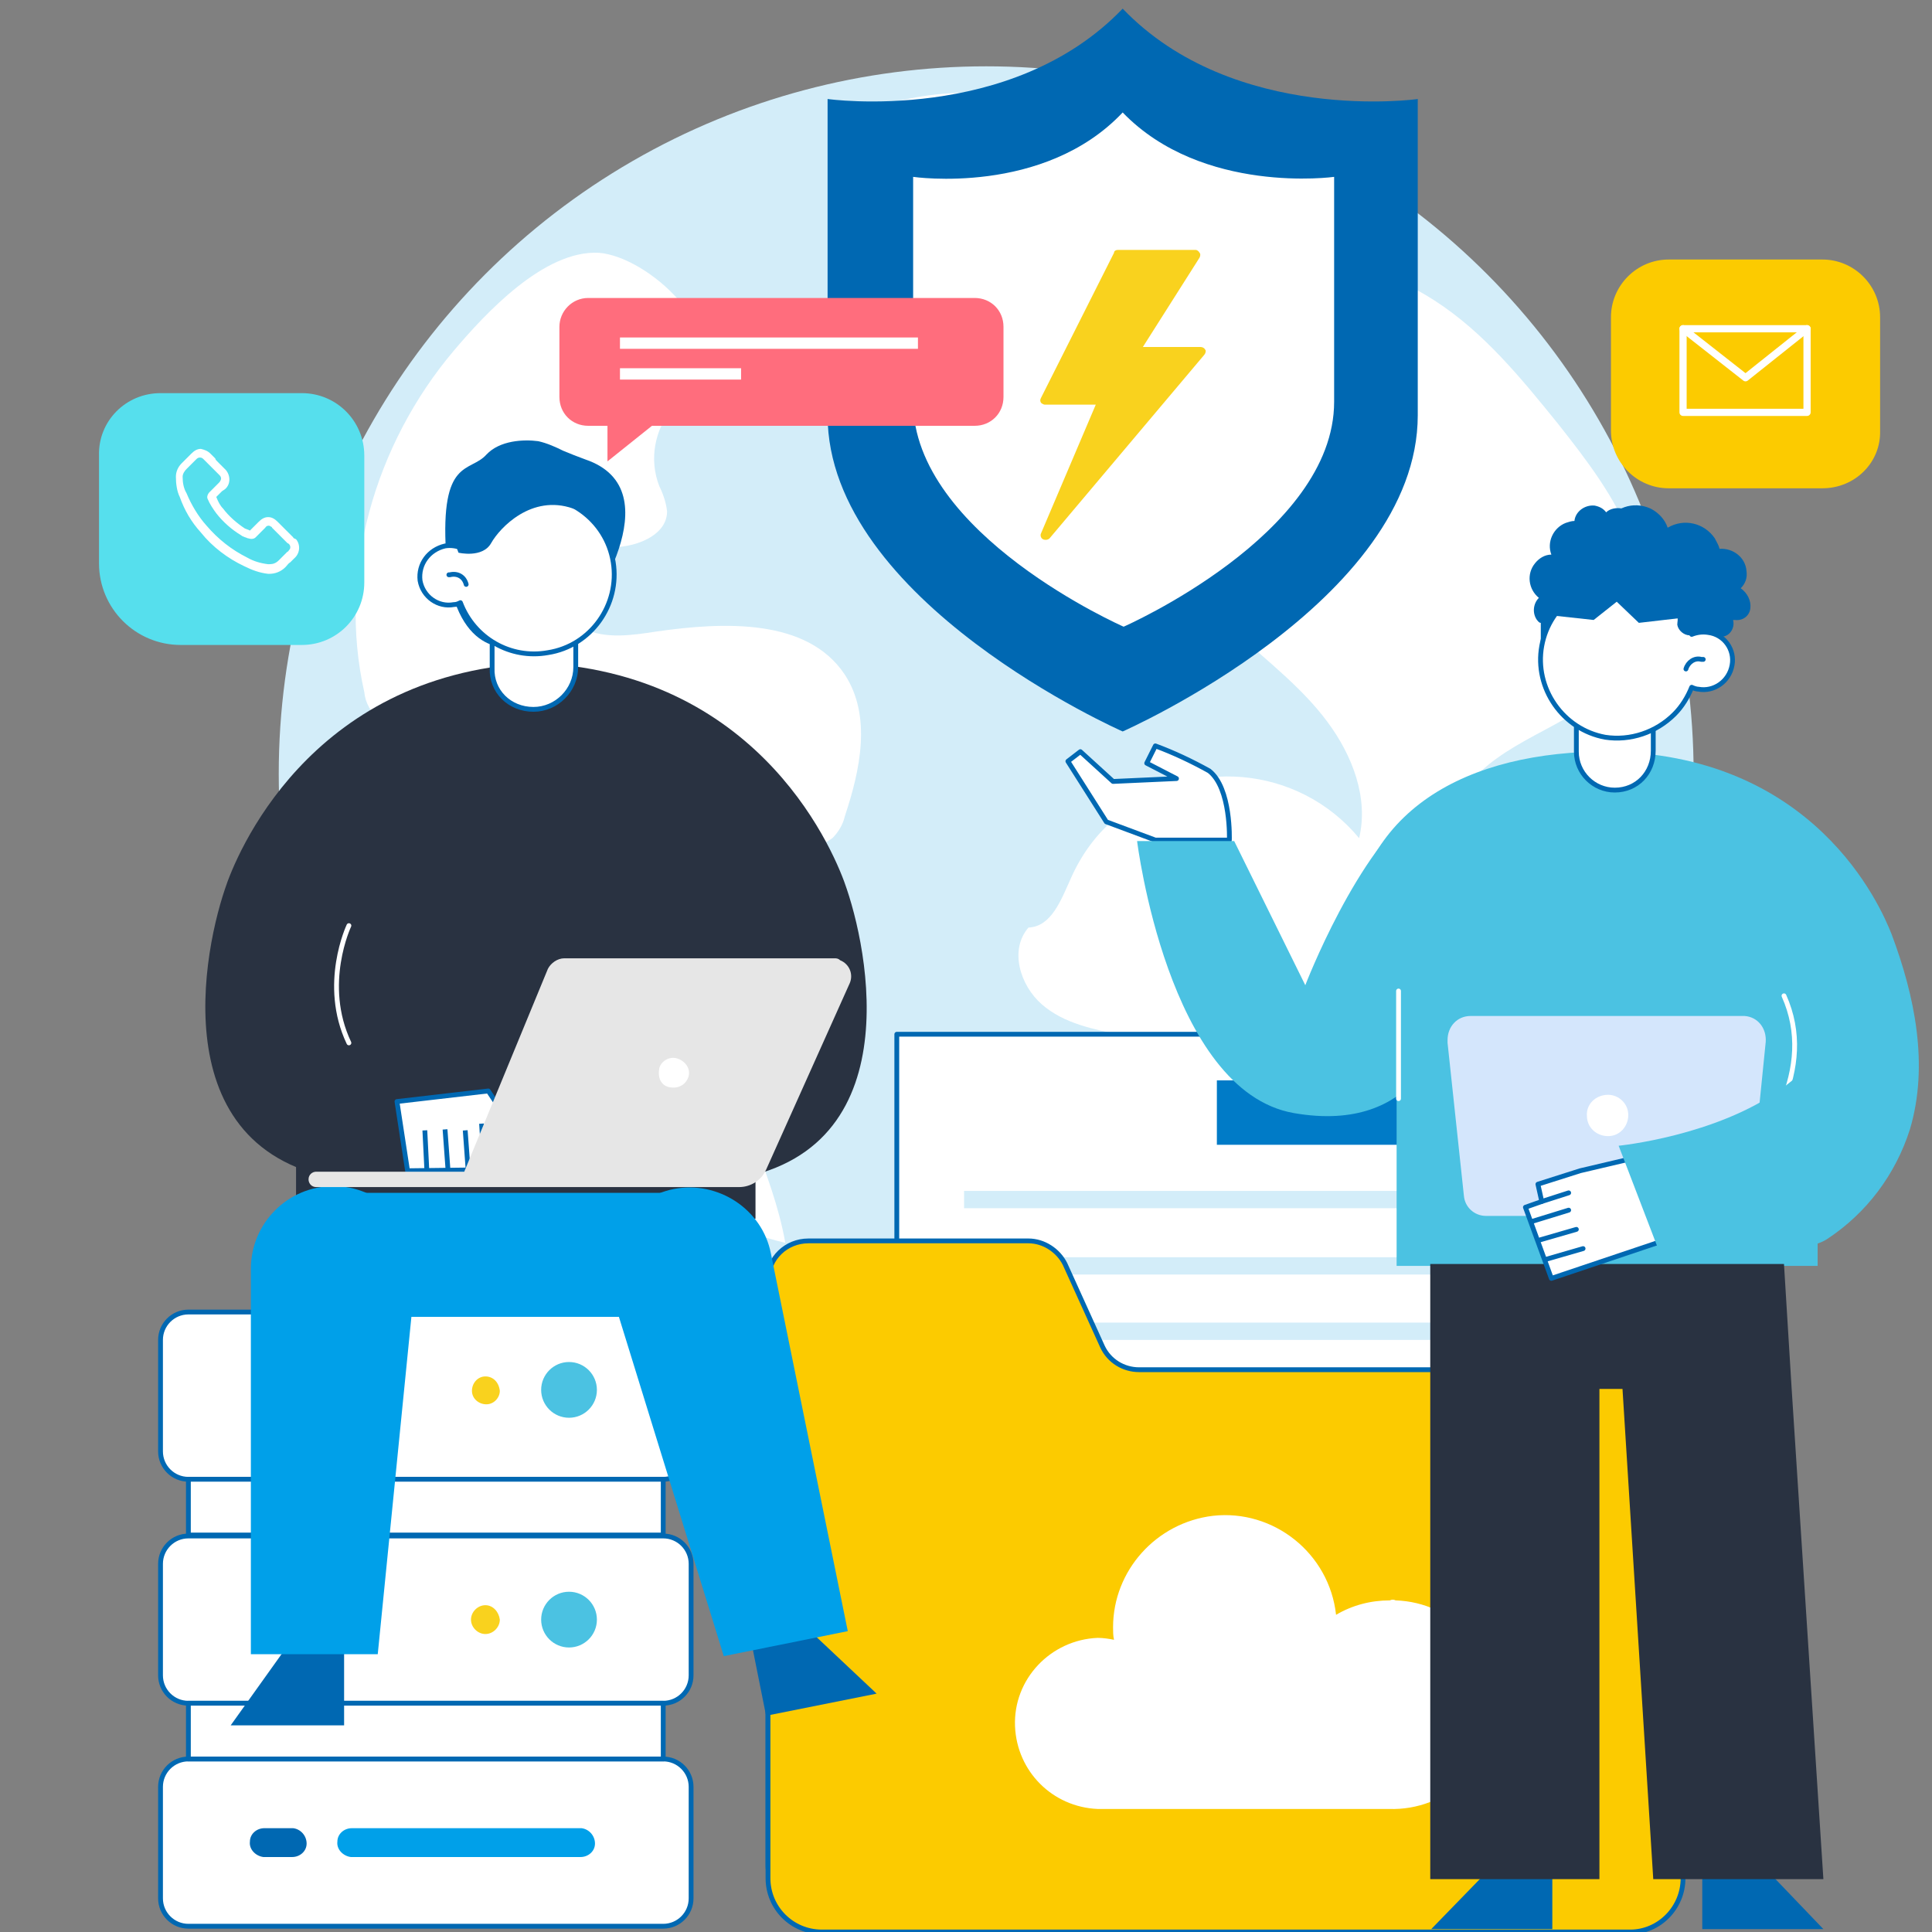 <?xml version="1.0" encoding="utf-8"?>
<!-- Generator: Adobe Illustrator 25.3.1, SVG Export Plug-In . SVG Version: 6.00 Build 0)  -->
<svg version="1.1" id="圖層_1" xmlns="http://www.w3.org/2000/svg" xmlns:xlink="http://www.w3.org/1999/xlink" x="0px" y="0px"
	 viewBox="0 0 201 201" style="enable-background:new 0 0 201 201;" xml:space="preserve">
<rect x="0" y="0" width="201" height="201" fill="#808080" stroke="none"/>
<style type="text/css">
	.st0{fill:#D3EDF9;}
	.st1{fill:#FFFFFF;}
	.st2{fill:#FCCB00;}
	.st3{fill:none;stroke:#FFFFFF;stroke-width:0.75;stroke-linecap:round;stroke-linejoin:round;}
	.st4{fill:#56DFED;}
	.st5{fill:#FFFFFF;stroke:#0068B2;stroke-width:0.5;stroke-linecap:round;stroke-linejoin:round;}
	.st6{fill:#007BC7;}
	.st7{fill:#FCCB00;stroke:#0068B2;stroke-width:0.5;stroke-linecap:round;stroke-linejoin:round;}
	.st8{fill:#0068B2;}
	.st9{fill:#F9D21E;}
	.st10{fill:#FF6D7D;}
	.st11{fill:none;stroke:#FFFFFF;stroke-width:1.18;stroke-miterlimit:10;}
	.st12{fill:#4BC2E2;}
	.st13{fill:#00A0E9;}
	.st14{fill:#293241;}
	.st15{fill:none;stroke:#FFFFFF;stroke-width:0.5;stroke-linecap:round;stroke-linejoin:round;}
	.st16{fill:none;stroke:#0068B2;stroke-width:0.5;stroke-miterlimit:10;}
	.st17{fill:#E6E6E6;}
	.st18{fill:none;stroke:#0068B2;stroke-width:0.5;stroke-linecap:round;stroke-linejoin:round;}
	.st19{fill:#D4E6FC;}
</style>
<g id="圖層_3">
	<circle class="st0" cx="102.6" cy="80.5" r="73.6"/>
	<path class="st1" d="M72.4,39.8c-0.7,0.9-1.6,1.8-2.4,2.6c-1.9,2.3-2.5,5.4-1.4,8.2c0.4,0.8,0.7,1.7,0.8,2.6c0,2.3-2.7,3.5-5,3.7
		s-4.9,0.3-6.2,2.2c-1.4,2.1,0.2,5.2,2.5,6.3s5,0.7,7.6,0.3c7-1,15.7-1.4,19.6,4.5c2.8,4.3,1.6,9.9,0,14.7c-0.2,0.9-0.7,1.7-1.3,2.3
		c-1,0.7-2.1,1.2-3.2,1.4c-7.2,2.4-9.7,11.6-8.4,19s5.4,14.3,6.7,21.7c-10.8-2.5-19.2-10.6-26.9-18.7c-3.9-4.1-8-8.8-8-14.5
		c0-4.1,2.1-7.8,2.7-11.8s-1.5-9.1-5.5-9.2c-1.5,0-3.2,0.6-4.5-0.2c-0.9-0.7-1.5-1.8-1.6-2.9c-2.8-12.4,1.1-25.8,9.3-35.5
		c3.3-3.9,9.4-10.5,15.1-10.2C67.4,26.7,75.9,34.4,72.4,39.8z"/>
	<path class="st1" d="M54,121l1.3,4.8c0.3,1.2,0.5,2.9-0.7,3.4c-0.9,0.4-1.9-0.3-2.6-1c-2.8-2.9-4.1-7-3.4-11c0.5-1.6,2.8-2,4.2-0.9
		C54,117.5,54.5,119.3,54,121"/>
	<path class="st1" d="M147,123.6c2.9-7,1.6-14.8,1.2-22.3s0.3-15.9,5.8-21c4.4-4.1,11-5.4,14.6-10.2c2.9-3.9,2.9-9.3,1.2-13.8
		s-4.7-8.4-7.7-12.2c-3.8-4.7-7.7-9.5-12.8-12.8s-11.4-5.2-17.3-3.5c2.4,4.1,8.3,4.6,11.4,8.2c3.4,4,1.2,11.1-3.8,12.5
		c-1.1,0.3-2.3,0.4-3.5,0.1c-2.1-0.5-3.6-2.2-5.3-3.5c-2.7-2.2-6.2-3.9-9.7-3.5s-6.8,3.5-6.4,7c0.4,1.9,1.3,3.7,2.6,5.1
		c3.5,4.4,7.3,8.6,11.5,12.3c3.2,2.9,6.7,5.6,9.3,9.1s4.3,7.9,3.3,12.1c-6.3-7.6-17.6-8.6-25.2-2.2c-2.1,1.7-3.7,3.9-4.8,6.4
		c-1,2.2-2,5-4.4,5.1c-2,2.3-0.9,6,1.4,8s5.4,2.6,8.4,3.2s6.1,1.4,8.2,3.6c2.3,2.4,2.8,5.9,3.3,9.2c0.6,4.2,1.1,8.7-0.4,12.7
		c-0.7,1.3-1.2,2.7-1.6,4.1c-1.5,7.8,6.9,1.5,9-0.2C140,133.2,144.6,129.4,147,123.6z"/>
	<path class="st1" d="M120.5,21.6c-1.2-0.1-2.4,0-3.5,0.3c-2.6,0.8-4.1,3.6-4.7,6.2s-0.4,5.4-1.1,8.1c-0.5,1.9-1.6,3.9-3.5,4.3
		c-2.1,0.5-4.2-1.3-5-3.3s-0.8-4.2-1.1-6.3c-1.3-7.7-7-13.9-14.6-15.8c1.2-2.2,3.3-3.9,5.8-4.4c6.8-1.9,14.3-1,21,0.7
		c3.5,0.9,6.9,2.1,10.2,3.5c1.9,0.8,6.9,2.5,7.7,4.6C133.1,23.1,122.8,21.6,120.5,21.6z"/>
	<path class="st1" d="M88.4,32.5c1-0.9,2.8,0.2,2.9,1.5c-0.1,1.4-1,2.6-2.3,3.1c-1.3,0.4-2.6,0.8-4,1c-0.5,0.2-1.1,0.3-1.7,0.2
		c-1-0.3-1.3-1.5-1.2-2.5c0.3-1,0.3-2,0.2-3c1.3-0.8,2.8-1.1,4.3-1"/>
	<path class="st2" d="M189.6,50.8h-16c-3.3,0-6-2.7-6-6V33c0-3.3,2.7-6,6-6h16c3.3,0,6,2.7,6,6v11.8C195.7,48.1,193,50.8,189.6,50.8
		z"/>
	<polygon class="st3" points="188,42.9 177.1,42.9 175.1,42.9 175.1,34.2 188,34.2 188,36.4 	"/>
	<polyline class="st3" points="175.1,34.2 181.6,39.3 188,34.2 	"/>
	<path class="st4" d="M16.7,40.9h14.7c3.6,0,6.5,2.9,6.5,6.5v13.2c0,3.6-2.9,6.5-6.5,6.5h0H18.8c-4.7,0-8.5-3.8-8.5-8.5V47.4
		C10.2,43.8,13.1,40.9,16.7,40.9z"/>
	<path class="st1" d="M30.5,55.9l-1.6-1.6c-0.3-0.3-0.6-0.5-1-0.5c-0.4,0-0.7,0.2-1,0.5L26,55.2l-0.2-0.1c-0.1,0-0.2-0.1-0.3-0.1
		c-0.9-0.6-1.7-1.3-2.3-2.1c-0.3-0.3-0.5-0.7-0.7-1.2c0.2-0.2,0.4-0.4,0.6-0.6l0.3-0.2c0.6-0.5,0.6-1.4,0.1-2c0,0-0.1-0.1-0.1-0.1
		L22.6,48c-0.1-0.1-0.2-0.2-0.2-0.3l-0.5-0.5c-0.3-0.3-0.6-0.4-1-0.5c-0.4,0-0.7,0.2-1,0.5l-1,1c-0.4,0.4-0.6,0.9-0.6,1.4
		c0,0.7,0.1,1.5,0.4,2.1c0.5,1.4,1.2,2.6,2.2,3.7c1.2,1.5,2.8,2.7,4.5,3.5c0.8,0.4,1.6,0.7,2.5,0.8H28c0.6,0,1.2-0.2,1.7-0.7l0,0
		c0.2-0.2,0.3-0.4,0.5-0.5l0.4-0.4c0.6-0.5,0.7-1.4,0.2-2C30.6,56,30.5,56,30.5,55.9z M29.9,57.4c-0.1,0.1-0.2,0.2-0.3,0.3
		c-0.2,0.2-0.4,0.4-0.6,0.6c-0.3,0.3-0.6,0.4-1,0.4h-0.1c-0.8-0.1-1.5-0.3-2.2-0.7c-1.6-0.8-3-1.9-4.2-3.3c-0.9-1-1.6-2.2-2.1-3.4
		c-0.3-0.5-0.4-1.1-0.4-1.7c0-0.3,0.2-0.6,0.4-0.8l1-1c0.1-0.1,0.2-0.2,0.4-0.2c0.2,0,0.3,0.1,0.4,0.2l0.5,0.5
		c0.1,0.1,0.2,0.2,0.3,0.3l0.8,0.8c0.1,0.1,0.2,0.2,0.2,0.4c0,0.1-0.1,0.3-0.2,0.4l-0.3,0.3l-0.7,0.7l0,0c-0.2,0.2-0.3,0.5-0.2,0.7
		l0,0c0.2,0.5,0.6,1.1,0.9,1.5c0.7,0.9,1.6,1.7,2.6,2.3c0.1,0.1,0.2,0.1,0.4,0.2c0.1,0,0.2,0.1,0.3,0.1l0,0c0.3,0.1,0.6,0.1,0.8-0.1
		l1-1c0.1-0.2,0.4-0.3,0.6-0.1c0.1,0,0.1,0.1,0.1,0.1l1.6,1.6c0.3,0.1,0.4,0.5,0.2,0.7C30,57.3,30,57.4,29.9,57.4L29.9,57.4z"/>
</g>
<g id="圖層_2_1_">
	<path class="st5" d="M169.1,126.3h-22.8c-1.5,0-2.9,0.8-3.6,2.1l-3.7,5.1c-0.7,1.3-2.1,2.1-3.6,2.1H79.9V194c0,3.1,2.5,5.6,5.6,5.6
		h84.1c3.1,0,5.6-2.5,5.6-5.5c0,0,0,0,0,0v-52c0-4.3-0.7-8.6-2-12.7l0,0C172.6,127.6,171,126.3,169.1,126.3z"/>
	<rect x="93.3" y="107.6" class="st5" width="73.2" height="37.5"/>
	<path class="st6" d="M160.6,112.4h-34v6.7h34V112.4z"/>
	<path class="st0" d="M160.6,123.9h-60.3v1.8h60.3V123.9z"/>
	<path class="st0" d="M160.6,130.8h-60.3v1.8h60.3V130.8z"/>
	<path class="st0" d="M160.6,137.6h-60.3v1.8h60.3V137.6z"/>
	<path class="st7" d="M84.1,129.1H107c1.6,0,3.1,1,3.8,2.4l3.9,8.6c0.7,1.5,2.2,2.4,3.8,2.4h56.6v52.9c0,3.1-2.5,5.6-5.5,5.6
		c0,0,0,0,0,0H85.5c-3.1,0-5.6-2.5-5.6-5.6v-62.2C79.9,130.9,81.8,129.1,84.1,129.1z"/>
	<path class="st1" d="M144.6,166.5c-2,0-3.9,0.5-5.6,1.5c-0.7-6.4-6.5-11-12.8-10.3c-5.9,0.7-10.4,5.7-10.4,11.6
		c0,0.4,0,0.9,0.1,1.3c-0.5-0.1-1.1-0.2-1.7-0.2c-4.9,0.2-8.8,4.3-8.6,9.2c0.2,4.7,3.9,8.4,8.6,8.6h30.3c6,0.2,11-4.5,11.2-10.5
		c0.2-6-4.5-11-10.5-11.2C145,166.4,144.8,166.4,144.6,166.5L144.6,166.5z"/>
	<path class="st8" d="M116.8,0.9c-11.6,12.1-30.7,9.4-30.7,9.4v32.9c0,19.4,30.7,32.9,30.7,32.9s30.7-13.5,30.7-32.9V10.3
		C147.6,10.3,128.4,13,116.8,0.9z"/>
	<path class="st1" d="M116.8,11.7c-8.2,8.7-21.8,6.7-21.8,6.7v23.4c0,13.8,21.9,23.4,21.9,23.4s21.9-9.6,21.9-23.4V18.4
		C138.8,18.4,125.1,20.3,116.8,11.7z"/>
	<path class="st9" d="M125.4,36.4c-0.1-0.2-0.3-0.3-0.5-0.3h-6l5.9-9.3c0.1-0.2,0.1-0.4,0-0.5c-0.1-0.2-0.3-0.3-0.4-0.3h-8.1
		c-0.2,0-0.4,0.1-0.4,0.3l-7.6,15.1c-0.1,0.2-0.1,0.3,0,0.5c0.1,0.1,0.3,0.2,0.4,0.2h5.3l-5.7,13.4c-0.1,0.2,0,0.5,0.2,0.6
		c0.2,0.1,0.5,0.1,0.7-0.1l16.1-19.1C125.4,36.8,125.5,36.5,125.4,36.4z"/>
	<path class="st10" d="M61.2,31h40.2c1.7,0,3,1.3,3,3v7.3c0,1.7-1.3,3-3,3H61.2c-1.7,0-3-1.3-3-3V34C58.2,32.4,59.5,31,61.2,31z"/>
	<line class="st11" x1="64.5" y1="35.7" x2="95.5" y2="35.7"/>
	<line class="st11" x1="64.5" y1="38.9" x2="77.1" y2="38.9"/>
	<polygon class="st10" points="63.2,42.8 63.2,48 69.7,42.8 	"/>
	<g id="Page-1">
		<g id="_008---Data-Transfer">
			<path id="Rectangle-path" class="st5" d="M19.6,183H69c1.6,0,2.9,1.3,2.9,2.9v11.6c0,1.6-1.3,2.9-2.9,2.9H19.6
				c-1.6,0-2.9-1.3-2.9-2.9v-11.6C16.7,184.3,18,183,19.6,183z"/>
			<path id="Rectangle-path-2" class="st5" d="M19.6,159.8H69c1.6,0,2.9,1.3,2.9,2.9v11.6c0,1.6-1.3,2.9-2.9,2.9H19.6
				c-1.6,0-2.9-1.3-2.9-2.9v-11.6C16.7,161.1,18,159.8,19.6,159.8z"/>
			<path id="Rectangle-path-3" class="st5" d="M19.6,136.5H69c1.6,0,2.9,1.3,2.9,2.9V151c0,1.6-1.3,2.9-2.9,2.9H19.6
				c-1.6,0-2.9-1.3-2.9-2.9v-11.6C16.7,137.8,18,136.5,19.6,136.5z"/>
			<path id="Rectangle-path-4" class="st5" d="M69,177.2H19.6v5.8H69V177.2z"/>
			<path id="Rectangle-path-5" class="st5" d="M69,153.9H19.6v5.8H69V153.9z"/>
			<path id="Oval" class="st12" d="M59.2,141.7c-1.6,0-2.9,1.3-2.9,2.9c0,1.6,1.3,2.9,2.9,2.9c1.6,0,2.9-1.3,2.9-2.9c0,0,0,0,0,0
				C62.1,143,60.8,141.7,59.2,141.7C59.2,141.7,59.2,141.7,59.2,141.7z"/>
			<path id="Oval-2" class="st12" d="M59.2,165.6c-1.6,0-2.9,1.3-2.9,2.9s1.3,2.9,2.9,2.9s2.9-1.3,2.9-2.9
				C62.1,166.9,60.8,165.6,59.2,165.6C59.2,165.6,59.2,165.6,59.2,165.6z"/>
			<path id="Oval-3" class="st9" d="M50.5,167c-0.8,0-1.5,0.7-1.5,1.5c0,0.8,0.7,1.5,1.5,1.5s1.5-0.7,1.5-1.5
				C51.9,167.7,51.3,167,50.5,167C50.5,167,50.5,167,50.5,167z"/>
			<path id="Oval-4" class="st9" d="M50.5,143.2c-0.8,0-1.4,0.7-1.4,1.5c0,0.8,0.7,1.4,1.5,1.4c0.8,0,1.4-0.7,1.4-1.4
				C51.9,143.8,51.3,143.2,50.5,143.2C50.5,143.2,50.5,143.2,50.5,143.2z"/>
			<path class="st13" d="M36.5,193.2h23.9c0.8,0,1.5-0.6,1.5-1.4c0-0.8-0.6-1.5-1.4-1.6c0,0,0,0-0.1,0H36.6c-0.8,0-1.5,0.6-1.5,1.4
				c-0.1,0.8,0.6,1.5,1.4,1.6C36.4,193.2,36.5,193.2,36.5,193.2z"/>
			<path class="st8" d="M27.5,193.2h2.9c0.8,0,1.5-0.6,1.5-1.4c0-0.8-0.6-1.5-1.4-1.6c0,0-0.1,0-0.1,0h-2.9c-0.8,0-1.5,0.6-1.5,1.4
				c-0.1,0.8,0.6,1.5,1.4,1.6C27.5,193.2,27.5,193.2,27.5,193.2z"/>
		</g>
	</g>
	<path class="st8" d="M60.9,47.8c-0.8-0.3-1.6-0.6-2.3-0.9c-0.8-0.4-1.7-0.8-2.6-1c-1.5-0.2-4-0.1-5.4,1.4
		c-1.7,1.9-4.8,0.3-4.2,10.2c0.7,11.1,6.9,9.9,7,9.7l5.5-7.1c0,0,1.9,4.1,1.9,4S70.3,51,60.9,47.8z"/>
	<path class="st8" d="M39.9,116.9h26.3l0,0v1.6c0,1.1-0.9,2-2,2H41.9c-1.1,0-2-0.9-2-2L39.9,116.9L39.9,116.9z"/>
	<path class="st14" d="M23.4,92.5C24.5,89.1,32,70.3,55.2,69v-0.1h0.6h0.6V69C79.5,70.3,87,89.1,88.1,92.5c2.6,7.7,6.5,29.6-15,30.5
		c-7.8,0.3-13.1,0.5-16.7,0.7l0,0h-0.6h-0.6l0,0c-3.6-0.1-9-0.3-16.7-0.7C17,122,20.8,100.2,23.4,92.5z"/>
	<rect x="30.8" y="108.5" class="st14" width="47.8" height="18.3"/>
	<path class="st5" d="M55.5,73.8L55.5,73.8c2.4,0,4.4-2,4.4-4.4l0,0V58.9h-8.7v10.6C51.1,71.9,53,73.8,55.5,73.8z"/>
	<path class="st5" d="M43.7,60.4c0.3,1.7,1.9,2.8,3.5,2.5c0.3,0,0.5-0.1,0.7-0.2c1.4,3.7,5.2,5.9,9.1,5.2c4.5-0.7,7.5-5,6.8-9.4
		c-0.7-4.5-5-7.5-9.4-6.8c-2.9,0.5-5.4,2.5-6.4,5.3c-0.5-0.2-1.1-0.3-1.7-0.2C44.6,57.2,43.5,58.7,43.7,60.4
		C43.7,60.4,43.7,60.4,43.7,60.4z"/>
	<path class="st5" d="M48.5,60.8c-0.2-0.8-0.9-1.2-1.7-1c0,0-0.1,0-0.1,0"/>
	<path class="st8" d="M47.7,57.5c0,0,2.5,0.6,3.4-1s4.2-5.1,8.5-3.6s-3.7-3.5-4-3.5h-4.4c0,0-3.2,2.5-3.2,2.8s-1,3.4-1,3.4
		L47.7,57.5z"/>
	<polygon class="st8" points="91.2,176.2 84.4,169.8 78.2,171 79.7,178.5 	"/>
	<path class="st13" d="M88.2,169.7l-8-39.3c-0.9-4.6-5.5-7.6-10.1-6.7l0,0c-4.6,0.9-7.6,5.5-6.7,10.1c0,0,0,0,0,0l11.9,38.5
		L88.2,169.7z"/>
	<polygon class="st8" points="24,179.5 29.5,171.8 35.8,171.8 35.8,179.5 	"/>
	<path class="st13" d="M26.1,172.1V132c0-4.7,3.8-8.6,8.6-8.6l0,0c4.7,0,8.6,3.8,8.6,8.6l-4,40.1L26.1,172.1z"/>
	<path class="st15" d="M36.3,96.3c0,0-2.9,6.1,0,12.2"/>
	<polygon class="st5" points="50.8,113.5 51.8,115 52.1,119.6 50.3,119.9 50.3,121.7 42.4,121.8 41.3,114.6 	"/>
	<line class="st16" x1="48.7" y1="121.7" x2="48.4" y2="117.6"/>
	<line class="st16" x1="46.6" y1="121.6" x2="46.3" y2="117.5"/>
	<line class="st16" x1="44.4" y1="121.6" x2="44.2" y2="117.6"/>
	<line class="st16" x1="50.3" y1="120" x2="50.1" y2="116.9"/>
	<path class="st17" d="M86.8,99.7H58.7c-0.7,0-1.4,0.5-1.7,1.1l-8.7,21.1H32.9c-0.4,0-0.8,0.3-0.8,0.8c0,0,0,0,0,0l0,0
		c0,0.4,0.3,0.8,0.8,0.8h44c1.2,0,2.3-0.7,2.8-1.8l8.7-19.4c0.4-0.9,0-2-1-2.4C87.2,99.7,87,99.7,86.8,99.7z"/>
	<path class="st1" d="M71.6,112.1c-0.3,0.8-1.1,1.2-2,1s-1.2-1.1-1-2c0.2-0.7,1-1.2,1.8-1C71.4,110.4,71.9,111.3,71.6,112.1z"/>
	<polygon class="st13" points="81.3,137 32.5,137 34.7,124.1 72,124.1 	"/>
	<polygon class="st8" points="160.3,67.8 178.3,65.6 178.3,63.9 160.3,63.9 	"/>
	<polygon class="st12" points="189.1,131.7 145.3,131.7 145.3,105.3 189.1,112 	"/>
	<path class="st5" d="M127.9,87.4c0,0,0.2-5.4-2.1-7.2c-1.8-1-3.7-1.9-5.6-2.6l-0.9,1.8l3.1,1.6l-6.6,0.3l-3.4-3.1l-1.3,1l4,6.3
		l5.1,1.9L127.9,87.4z"/>
	<polygon class="st8" points="189.7,200.7 182.9,193.6 177.1,193.6 177.1,200.7 	"/>
	<polygon class="st8" points="148.9,200.7 155.8,193.6 161.5,193.6 161.5,200.7 	"/>
	<polygon class="st14" points="148.8,131.5 148.8,195.5 166.4,195.5 166.4,144.5 168.8,144.5 172,195.5 189.7,195.5 186.4,144.5 
		185.6,131.5 	"/>
	<path class="st12" d="M140.3,99.9c0-14.8,11.2-21.4,25.7-21.7h0.9c21.9,0,28.8,16.2,29.9,19c2.4,6.4,3.9,13.6,1.9,20.3
		c-1.5,4.7-4.5,8.7-8.6,11.4c-1.2,0.8-3.1,0.9-4.6,1.1c-1.5,0.2-3.1,0.4-4.6,0.4c-2,0-4-0.4-5.8-1.1c-0.9-0.3-1.6-0.7-2.3-1.4
		c-0.7-0.7-1.4-1.3-2.3-1.7c-2.6-1.4-5.3-2.7-8-3.8L140.3,99.9z"/>
	<path class="st5" d="M168,82.2L168,82.2c-2.2,0-4-1.8-4-4c0,0,0,0,0-0.1V64.9h8v13.2C172,80.4,170.3,82.2,168,82.2
		C168,82.2,168,82.2,168,82.2z"/>
	<path class="st5" d="M180.2,69.2c-0.3,1.7-1.9,2.8-3.5,2.5c0,0,0,0,0,0c-0.2,0-0.5-0.1-0.7-0.2c-0.4,1-1,2-1.8,2.8
		c-1.9,1.9-4.6,2.8-7.2,2.4c-4.4-0.8-7.4-5.1-6.6-9.5c0.8-4.4,5-7.3,9.4-6.5c2.9,0.5,5.2,2.5,6.2,5.3c0.5-0.2,1.1-0.3,1.7-0.2
		C179.4,66,180.5,67.6,180.2,69.2z"/>
	<path class="st18" d="M175.4,69.6c0.2-0.7,0.9-1.2,1.6-1c0.1,0,0.1,0,0.2,0"/>
	<path class="st12" d="M150,107.3c0,0-2.3,10.8-15.4,8.5s-16.3-28.3-16.3-28.3h10.1l7.4,15c0,0,5.4-14.1,12.1-18.9
		C152,80.6,150,107.3,150,107.3z"/>
	<line class="st15" x1="145.5" y1="103.1" x2="145.5" y2="114.3"/>
	<path class="st15" d="M185.6,103.6c1.7,3.8,1.3,7.6-0.2,11.2"/>
	<path class="st19" d="M154.6,126.5h25.1c1.3,0,2.3-1,2.4-2.2l1.6-15.9c0.1-1.4-0.8-2.6-2.2-2.7c-0.1,0-0.2,0-0.3,0H153
		c-1.4,0-2.4,1.1-2.4,2.5c0,0.1,0,0.2,0,0.3l1.7,15.9C152.4,125.6,153.4,126.5,154.6,126.5z"/>
	<path class="st1" d="M165.1,116.1c0,1.2,1,2.1,2.2,2.1c1.2,0,2.1-1,2.1-2.2c0-1.2-1-2.1-2.1-2.1C166,113.9,165,114.9,165.1,116.1z"
		/>
	<polygon class="st5" points="169.5,120.6 164.4,121.8 160,123.2 160.4,125 158.7,125.6 161.4,133 173.3,129 	"/>
	<line class="st18" x1="159.3" y1="127.1" x2="163.2" y2="125.9"/>
	<line class="st18" x1="160.2" y1="129" x2="164" y2="127.9"/>
	<line class="st18" x1="160.9" y1="131" x2="164.7" y2="129.9"/>
	<line class="st18" x1="160.4" y1="125" x2="163.2" y2="124.1"/>
	<path class="st12" d="M191.3,103.9c-0.5,4.1-2.9,7.2-6,9.4c-6.8,4.9-16.9,5.9-16.9,5.9l4.6,12c0,0,17.7-2.6,22.4-9"/>
	<path class="st8" d="M160.3,63.9c0-5,4-9,9-9s9,4,9,9l-7.8,0.9l-2.3-2.2l-2.4,1.9L160.3,63.9z"/>
	<path class="st8" d="M177.6,65.6c-0.5,0.3-1.2,0.5-1.8,0.5c-0.6,0-1.2-0.5-1.3-1.1c0-0.3,0.1-0.6,0-0.8s-0.6-0.3-0.9-0.3
		c-1.2-0.1-2.2-1.1-2.3-2.2c-0.4,0.3-1.1,0.3-1.4-0.1c-0.3-0.4-0.6-0.8-0.9-1.3c-0.2-0.5-0.7-0.8-1.2-0.9c-0.3,0-0.6,0-0.9,0
		c-0.5-0.1-0.6-0.8-0.6-1.3s0.1-1.1-0.3-1.5c-0.4-0.3-0.9-0.4-1.4-0.3c-0.5,0-1.1-0.2-1.1-0.7c0-0.3,0.1-0.5,0.3-0.7
		c0.8-0.9,2.1-1,3.2-0.4c0.9-1.7,2.9-2.4,4.7-1.6c0.8,0.4,1.5,1.1,1.8,2c1.7-1,3.8-0.5,4.9,1.1c0.2,0.4,0.4,0.7,0.5,1.1
		c1.4-0.1,2.7,0.9,2.8,2.3c0.1,0.7-0.1,1.3-0.6,1.8c0.7,0.5,1.1,1.3,1,2.1c-0.1,0.8-0.8,1.3-1.6,1.2c-0.1,0-0.1,0-0.2,0
		c0.2,0.7-0.2,1.5-0.9,1.7c-0.7,0.2-1.5-0.1-1.8-0.8"/>
	<path class="st8" d="M169.6,56.3c0.1,0.4,0.2,0.9,0.1,1.3c-0.1,0.4-0.5,0.7-1,0.7c-0.2,0-0.4-0.2-0.6-0.1s-0.3,0.4-0.4,0.6
		c-0.3,0.8-1.1,1.4-1.9,1.3c0.2,0.4,0,0.8-0.3,1c-0.3,0.2-0.7,0.3-1.1,0.4c-0.4,0.1-0.7,0.4-0.8,0.7c0,0.2,0,0.4-0.1,0.6
		c-0.2,0.3-0.6,0.3-1,0.3c-0.4-0.2-0.7-0.2-1.1,0c-0.3,0.2-0.3,0.6-0.4,1c-0.1,0.4-0.3,0.7-0.7,0.7c-0.2,0-0.3-0.2-0.4-0.3
		c-0.5-0.7-0.4-1.7,0.2-2.3c-1.1-0.9-1.3-2.5-0.4-3.6c0.4-0.5,1-0.9,1.7-0.9c-0.5-1.3,0.2-2.8,1.5-3.3c0.3-0.1,0.6-0.2,0.9-0.2
		c0.1-1,1.1-1.7,2.1-1.6c0.5,0.1,0.9,0.3,1.2,0.7c0.4-0.4,1.1-0.5,1.6-0.4c0.5,0.2,0.8,0.8,0.6,1.3c0,0.1,0,0.1-0.1,0.2
		c0.6-0.1,1.1,0.3,1.2,0.8c0.1,0.6-0.3,1.1-0.9,1.2"/>
</g>
</svg>
